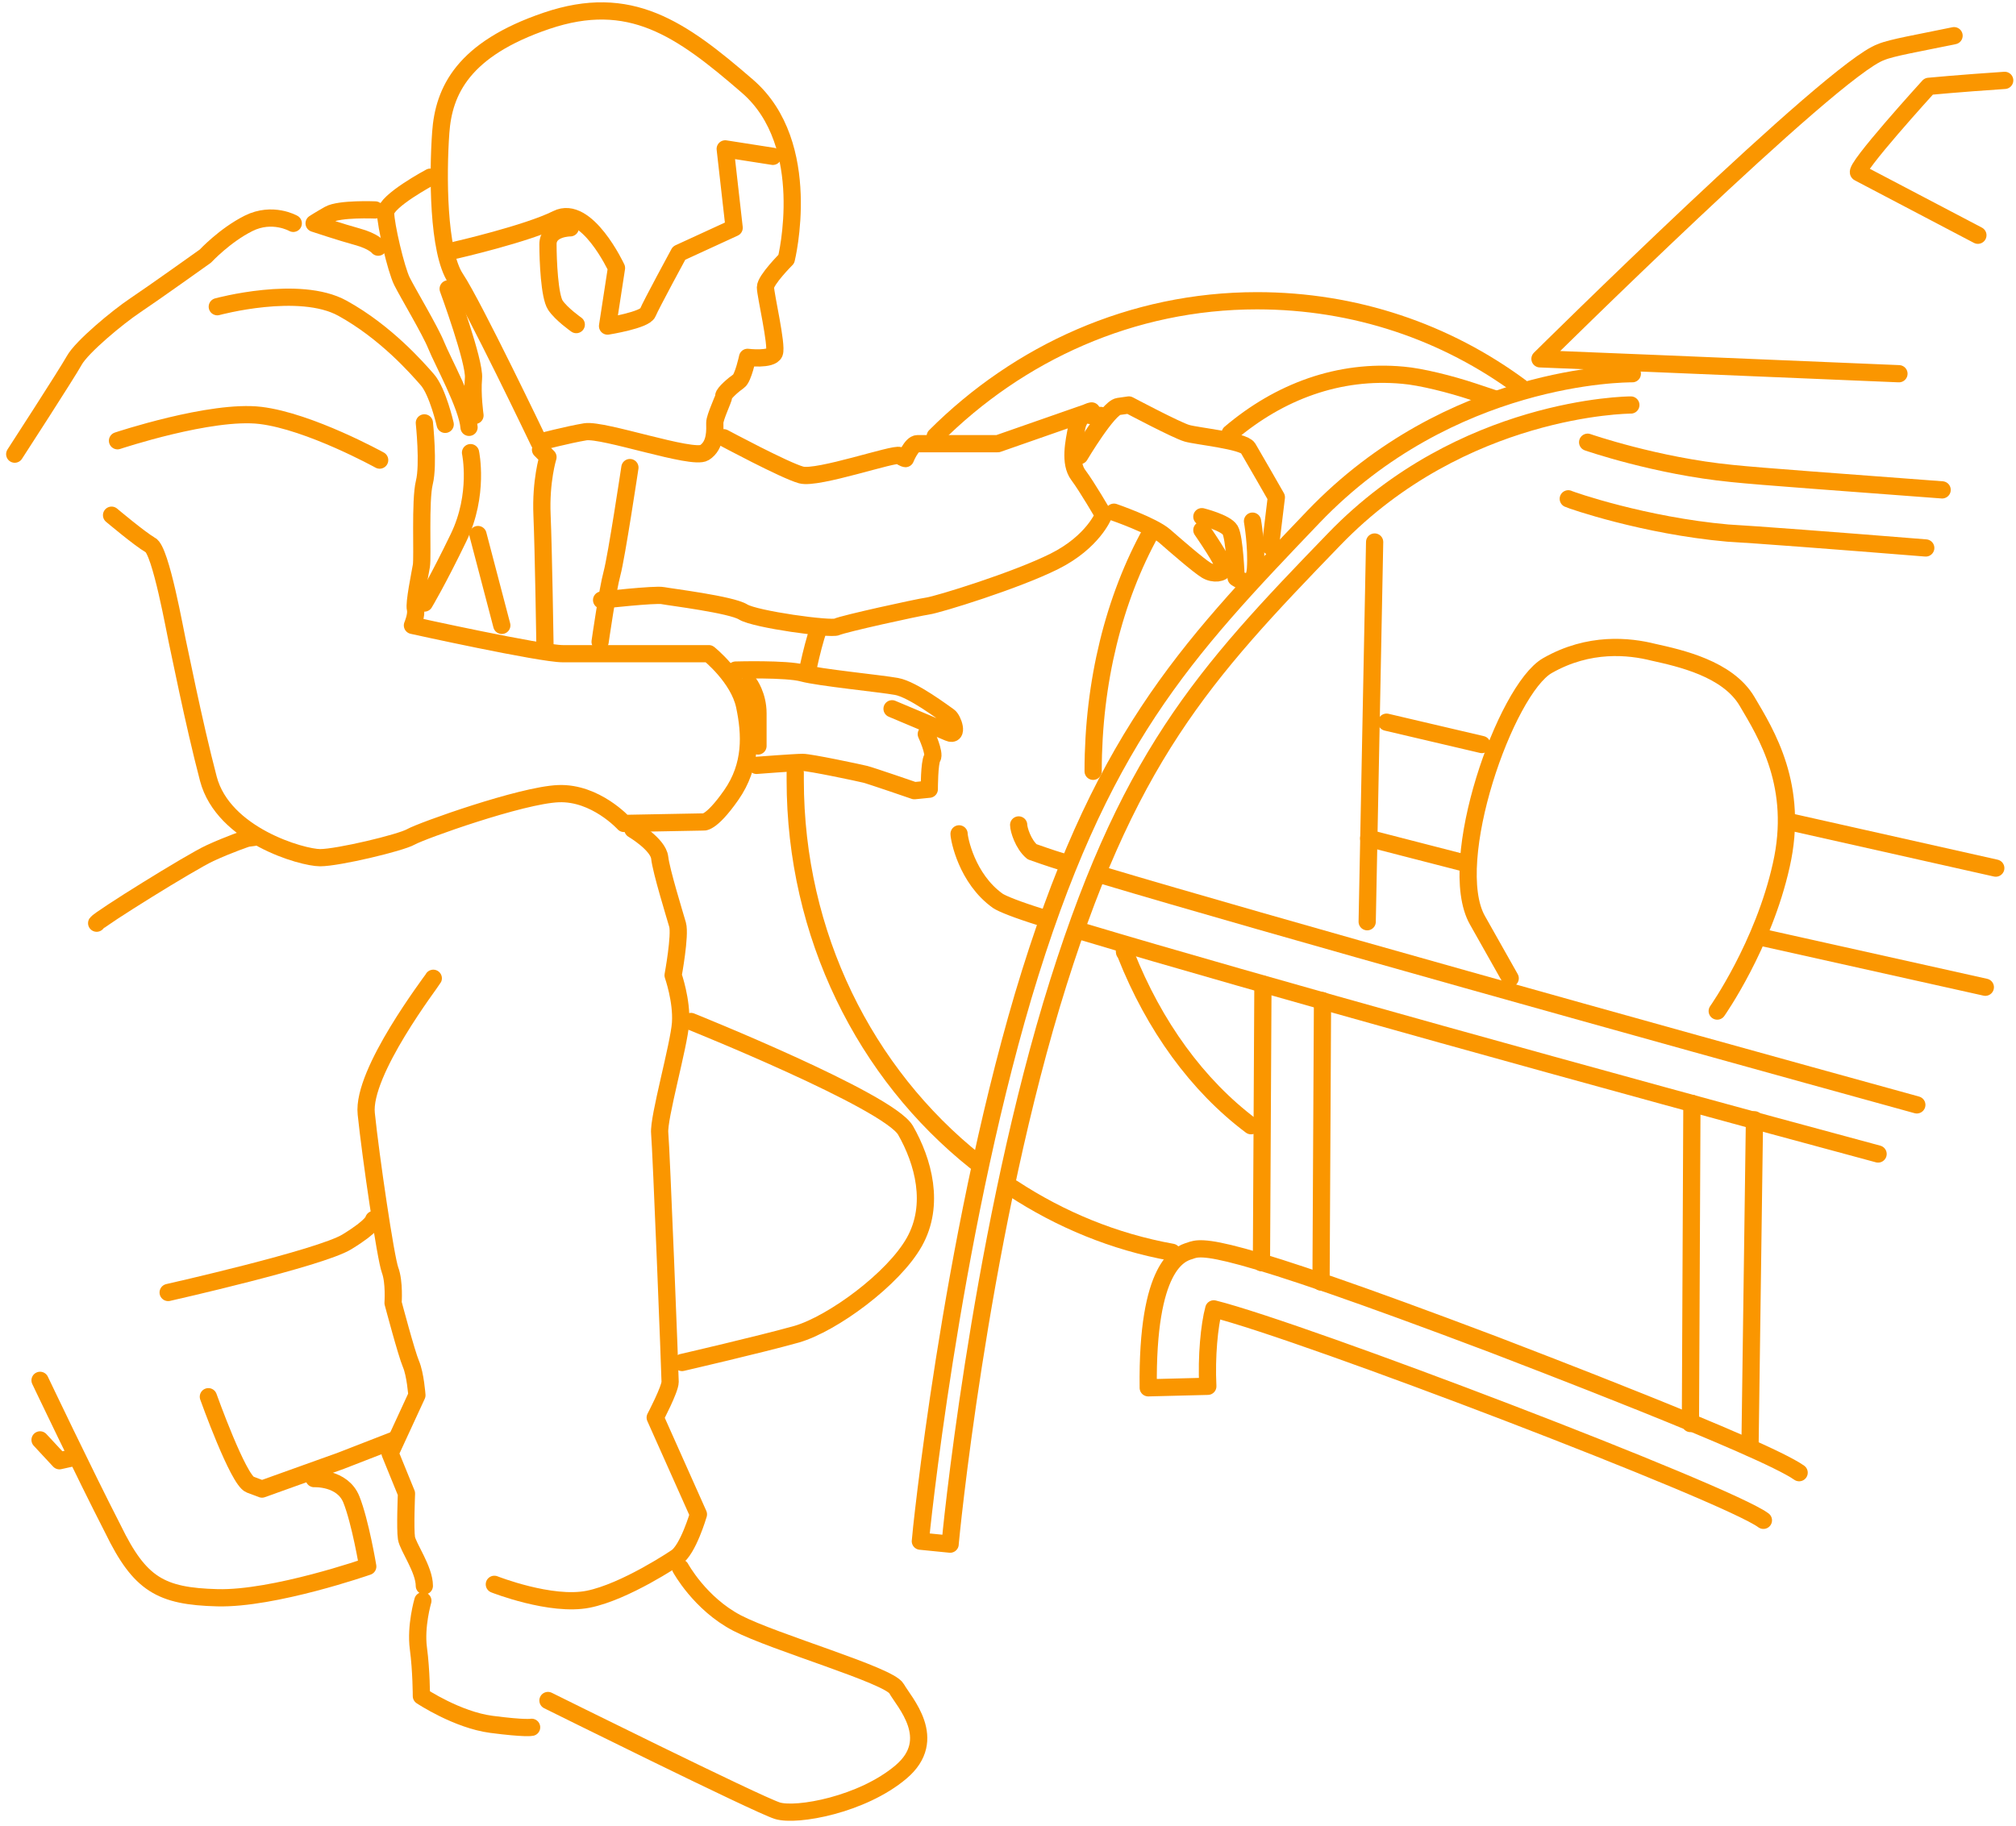 <svg width="117" height="106" viewBox="0 0 117 106" fill="none" xmlns="http://www.w3.org/2000/svg">
<path d="M2.325 83.588L3.449 84.798L4.227 84.625" stroke="#FA9600" stroke-miterlimit="10" stroke-linecap="round" stroke-linejoin="round"/>
<path d="M31.284 25.672C31.284 25.672 27.481 17.719 26.443 16.163C25.406 14.607 25.406 10.112 25.579 7.692C25.752 5.271 26.875 2.851 31.716 1.208C36.557 -0.434 39.496 1.641 43.386 5.012C47.276 8.383 45.634 15.039 45.634 15.039C45.634 15.039 44.424 16.25 44.424 16.682C44.424 17.114 45.115 20.053 44.942 20.485C44.769 20.918 43.386 20.745 43.386 20.745C43.386 20.745 43.127 21.955 42.868 22.128C42.608 22.301 42.003 22.819 42.003 22.992C42.003 23.165 41.484 24.203 41.484 24.548C41.484 24.894 41.571 25.845 40.879 26.277C40.188 26.709 35.001 24.894 33.964 25.067C32.927 25.24 31.284 25.672 31.284 25.672Z" stroke="#FA9600" stroke-miterlimit="10" stroke-linecap="round" stroke-linejoin="round"/>
<path d="M44.855 9.075L42.089 8.643L42.607 13.224L39.409 14.694C39.409 14.694 37.767 17.719 37.594 18.151C37.421 18.584 35.26 18.929 35.26 18.929L35.778 15.558C35.778 15.558 34.049 11.841 32.321 12.705C30.592 13.57 26.442 14.521 26.442 14.521" stroke="#FA9600" stroke-miterlimit="10" stroke-linecap="round" stroke-linejoin="round"/>
<path d="M33.098 13.225C33.098 13.225 31.802 13.225 31.802 14.175C31.802 15.126 31.888 17.201 32.234 17.72C32.58 18.238 33.444 18.843 33.444 18.843" stroke="#FA9600" stroke-miterlimit="10" stroke-linecap="round" stroke-linejoin="round"/>
<path d="M24.973 10.285C24.973 10.285 22.38 11.668 22.38 12.36C22.38 13.051 22.985 15.645 23.331 16.336C23.677 17.028 24.973 19.189 25.319 20.053C25.665 20.918 27.134 23.598 27.221 24.808" stroke="#FA9600" stroke-miterlimit="10" stroke-linecap="round" stroke-linejoin="round"/>
<path d="M42.003 25.412C42.003 25.412 45.548 27.313 46.498 27.573C47.449 27.832 51.944 26.276 52.204 26.449C52.463 26.622 52.55 26.622 52.55 26.622C52.55 26.622 52.895 25.757 53.241 25.757C53.587 25.757 57.909 25.757 57.909 25.757L63.355 23.855C63.355 23.855 62.663 23.942 62.49 24.806C62.318 25.671 62.058 26.881 62.577 27.573C63.096 28.264 64.046 29.907 64.046 29.907C64.046 29.907 63.441 31.462 61.194 32.586C58.946 33.71 54.451 35.093 53.846 35.18C53.241 35.266 48.919 36.217 48.573 36.39C48.227 36.563 43.819 35.958 43.127 35.525C42.436 35.093 38.891 34.661 38.459 34.575C38.027 34.488 34.915 34.834 34.915 34.834" stroke="#FA9600" stroke-miterlimit="10" stroke-linecap="round" stroke-linejoin="round"/>
<path d="M36.557 27.143C36.557 27.143 35.779 32.329 35.52 33.28C35.26 34.231 34.828 37.257 34.828 37.257" stroke="#FA9600" stroke-miterlimit="10" stroke-linecap="round" stroke-linejoin="round"/>
<path d="M62.663 26.449C62.663 26.449 64.305 23.683 64.911 23.596C65.516 23.51 65.516 23.51 65.516 23.51C65.516 23.51 68.282 24.979 68.887 25.152C69.492 25.325 72.172 25.584 72.431 26.017C72.691 26.449 74.074 28.869 74.074 28.869L73.728 31.722" stroke="#FA9600" stroke-miterlimit="10" stroke-linecap="round" stroke-linejoin="round"/>
<path d="M69.751 29.994C69.751 29.994 71.134 30.34 71.393 30.772C71.653 31.204 71.739 33.538 71.739 33.538C71.739 33.538 72.776 34.316 72.863 33.02C72.949 31.723 72.69 30.253 72.69 30.253" stroke="#FA9600" stroke-miterlimit="10" stroke-linecap="round" stroke-linejoin="round"/>
<path d="M64.65 29.734C64.65 29.734 66.898 30.512 67.59 31.117C68.281 31.723 69.578 32.846 70.01 33.106C70.442 33.365 70.961 33.279 71.047 33.019C71.134 32.76 69.751 30.772 69.751 30.772" stroke="#FA9600" stroke-miterlimit="10" stroke-linecap="round" stroke-linejoin="round"/>
<path d="M63.268 24.117H63.873" stroke="#FA9600" stroke-miterlimit="10" stroke-linecap="round" stroke-linejoin="round"/>
<path d="M27.308 26.277C27.308 26.277 27.826 28.698 26.616 31.205C25.406 33.712 24.628 35.008 24.628 35.008" stroke="#FA9600" stroke-miterlimit="10" stroke-linecap="round" stroke-linejoin="round"/>
<path d="M27.739 31.031L29.122 36.304" stroke="#FA9600" stroke-miterlimit="10" stroke-linecap="round" stroke-linejoin="round"/>
<path d="M26.01 16.768C26.01 16.768 27.566 21.003 27.479 21.954C27.393 22.905 27.566 24.115 27.566 24.115" stroke="#FA9600" stroke-miterlimit="10" stroke-linecap="round" stroke-linejoin="round"/>
<path d="M31.629 37.514C31.629 37.514 31.543 31.895 31.457 29.907C31.37 27.919 31.802 26.536 31.802 26.536L31.37 26.104" stroke="#FA9600" stroke-miterlimit="10" stroke-linecap="round" stroke-linejoin="round"/>
<path d="M12.611 17.805C12.611 17.805 17.366 16.509 19.873 17.892C22.38 19.275 24.195 21.35 24.8 22.041C25.405 22.733 25.837 24.634 25.837 24.634" stroke="#FA9600" stroke-miterlimit="10" stroke-linecap="round" stroke-linejoin="round"/>
<path d="M24.628 24.549C24.628 24.549 24.887 26.969 24.628 28.007C24.368 29.044 24.541 32.329 24.455 32.847C24.368 33.366 24.023 35.008 24.109 35.354C24.195 35.7 23.936 36.305 23.936 36.305C23.936 36.305 31.37 37.948 32.667 37.948C33.964 37.948 41.139 37.948 41.139 37.948C41.139 37.948 42.867 39.331 43.213 40.973C43.559 42.615 43.645 44.431 42.435 46.16C41.225 47.889 40.793 47.716 40.793 47.716L36.211 47.802C36.211 47.802 34.569 45.987 32.408 46.073C30.247 46.16 24.455 48.234 23.85 48.58C23.245 48.926 19.614 49.79 18.577 49.79C17.539 49.79 12.958 48.494 12.093 45.209C11.229 41.924 10.365 37.515 10.278 37.17C10.192 36.824 9.327 31.896 8.722 31.637C8.117 31.291 6.475 29.908 6.475 29.908" stroke="#FA9600" stroke-miterlimit="10" stroke-linecap="round" stroke-linejoin="round"/>
<path d="M6.82 25.586C6.82 25.586 12.266 23.77 15.119 24.116C17.971 24.462 22.034 26.709 22.034 26.709" stroke="#FA9600" stroke-miterlimit="10" stroke-linecap="round" stroke-linejoin="round"/>
<path d="M21.775 12.187C21.775 12.187 19.7 12.101 19.095 12.447C18.49 12.792 18.23 12.965 18.23 12.965C18.23 12.965 19.787 13.484 20.737 13.743C21.688 14.003 21.948 14.348 21.948 14.348" stroke="#FA9600" stroke-miterlimit="10" stroke-linecap="round" stroke-linejoin="round"/>
<path d="M17.02 12.966C17.02 12.966 15.81 12.274 14.427 12.966C13.044 13.657 11.92 14.867 11.92 14.867C11.92 14.867 8.895 17.028 7.857 17.72C6.82 18.412 4.745 20.14 4.313 20.918C3.881 21.696 0.855 26.364 0.855 26.364" stroke="#FA9600" stroke-miterlimit="10" stroke-linecap="round" stroke-linejoin="round"/>
<path d="M5.61 53.592C5.783 53.333 11.056 50.048 12.18 49.529C13.304 49.01 14.341 48.665 14.341 48.665L14.946 48.578" stroke="#FA9600" stroke-miterlimit="10" stroke-linecap="round" stroke-linejoin="round"/>
<path d="M25.146 56.791C25.06 56.964 20.997 62.237 21.256 64.657C21.515 67.164 22.38 73.042 22.639 73.734C22.898 74.425 22.812 75.636 22.812 75.636C22.812 75.636 23.59 78.575 23.849 79.18C24.109 79.785 24.195 80.995 24.195 80.995L22.639 84.367L23.59 86.701C23.59 86.701 23.504 88.775 23.59 89.294C23.677 89.812 24.627 91.109 24.627 92.06" stroke="#FA9600" stroke-miterlimit="10" stroke-linecap="round" stroke-linejoin="round"/>
<path d="M40.101 59.299C40.101 59.299 51.511 63.88 52.549 65.609C53.586 67.424 54.277 69.931 53.067 72.093C51.857 74.254 48.313 76.847 46.238 77.452C44.077 78.057 39.582 79.094 39.582 79.094" stroke="#FA9600" stroke-miterlimit="10" stroke-linecap="round" stroke-linejoin="round"/>
<path d="M9.759 75.031C9.759 75.031 18.576 73.043 20.132 72.092C21.688 71.141 21.688 70.795 21.688 70.795" stroke="#FA9600" stroke-miterlimit="10" stroke-linecap="round" stroke-linejoin="round"/>
<path d="M12.093 81.082C12.093 81.082 13.822 85.923 14.513 86.182C15.205 86.442 15.205 86.442 15.205 86.442L19.786 84.799L22.898 83.589" stroke="#FA9600" stroke-miterlimit="10" stroke-linecap="round" stroke-linejoin="round"/>
<path d="M18.231 85.836C18.231 85.836 19.873 85.75 20.392 87.046C20.911 88.343 21.343 90.936 21.343 90.936C21.343 90.936 15.897 92.838 12.612 92.752C9.327 92.665 8.117 91.974 6.561 88.775C4.918 85.577 2.325 80.131 2.325 80.131" stroke="#FA9600" stroke-miterlimit="10" stroke-linecap="round" stroke-linejoin="round"/>
<path d="M28.69 91.973C28.69 91.973 31.975 93.27 34.136 92.838C36.297 92.406 39.236 90.417 39.236 90.417C39.928 89.985 40.533 87.91 40.533 87.91L38.026 82.292C38.026 82.292 38.891 80.649 38.891 80.217C38.891 79.785 38.372 66.645 38.286 65.781C38.199 64.916 39.409 60.681 39.496 59.384C39.582 58.087 39.064 56.618 39.064 56.618C39.064 56.618 39.496 54.284 39.323 53.679C39.15 53.074 38.372 50.567 38.286 49.789C38.199 49.011 36.73 48.147 36.73 48.147" stroke="#FA9600" stroke-miterlimit="10" stroke-linecap="round" stroke-linejoin="round"/>
<path d="M39.495 91.023C39.495 91.023 40.619 93.098 42.78 94.222C44.941 95.346 51.597 97.247 52.03 98.025C52.462 98.803 54.536 100.964 52.289 102.866C50.041 104.768 46.238 105.46 45.114 105.114C43.99 104.768 31.802 98.717 31.802 98.717" stroke="#FA9600" stroke-miterlimit="10" stroke-linecap="round" stroke-linejoin="round"/>
<path d="M24.541 92.926C24.541 92.926 24.109 94.395 24.282 95.692C24.455 96.989 24.455 98.458 24.455 98.458C24.455 98.458 26.53 99.841 28.518 100.101C30.506 100.36 30.852 100.273 30.852 100.273" stroke="#FA9600" stroke-miterlimit="10" stroke-linecap="round" stroke-linejoin="round"/>
<path d="M42.694 38.899C42.694 38.899 45.633 38.812 46.584 39.072C47.535 39.331 51.079 39.677 52.03 39.849C52.981 40.022 54.796 41.406 55.056 41.578C55.315 41.751 55.661 42.789 55.056 42.529C54.451 42.27 51.771 41.146 51.771 41.146" stroke="#FA9600" stroke-miterlimit="10" stroke-linecap="round" stroke-linejoin="round"/>
<path d="M53.759 42.615C53.759 42.615 54.278 43.739 54.105 43.998C53.932 44.258 53.932 45.814 53.932 45.814L53.067 45.9C53.067 45.9 50.56 45.036 50.215 44.949C49.869 44.863 47.016 44.258 46.584 44.258C46.152 44.258 43.904 44.431 43.904 44.431" stroke="#FA9600" stroke-miterlimit="10" stroke-linecap="round" stroke-linejoin="round"/>
<path d="M43.472 39.676C43.472 39.676 43.99 40.367 43.99 41.405C43.99 42.442 43.99 43.306 43.99 43.306" stroke="#FA9600" stroke-miterlimit="10" stroke-linecap="round" stroke-linejoin="round"/>
<path d="M94.647 23.511C94.474 23.511 84.879 23.597 77.444 31.291C69.837 39.157 65.342 43.998 61.02 58.347C56.784 72.524 55.142 89.467 55.142 89.64L53.413 89.467C53.413 89.294 55.142 72.178 59.378 57.829C63.786 43.047 68.714 37.86 76.234 29.994C84.187 21.695 94.301 21.695 94.733 21.695" stroke="#FA9600" stroke-miterlimit="10" stroke-linecap="round" stroke-linejoin="round"/>
<path d="M60.416 53.247C59.032 52.815 58.168 52.469 57.909 52.296C56.093 51 55.661 48.666 55.661 48.406" stroke="#FA9600" stroke-miterlimit="10" stroke-linecap="round" stroke-linejoin="round"/>
<path d="M108.996 66.991C93.264 62.756 72.431 56.964 62.922 54.111" stroke="#FA9600" stroke-miterlimit="10" stroke-linecap="round" stroke-linejoin="round"/>
<path d="M64.046 50.828C73.295 53.594 95.252 59.732 111.244 64.14" stroke="#FA9600" stroke-miterlimit="10" stroke-linecap="round" stroke-linejoin="round"/>
<path d="M59.119 47.889C59.119 48.148 59.379 49.012 59.897 49.445C60.157 49.531 60.848 49.79 61.712 50.05" stroke="#FA9600" stroke-miterlimit="10" stroke-linecap="round" stroke-linejoin="round"/>
<path d="M46.93 38.638C47.103 37.86 47.276 37.169 47.535 36.391" stroke="#FA9600" stroke-miterlimit="10" stroke-linecap="round" stroke-linejoin="round"/>
<path d="M56.612 67.425C50.215 62.325 46.152 54.286 46.152 45.295C46.152 45.123 46.152 45.036 46.152 44.863" stroke="#FA9600" stroke-miterlimit="10" stroke-linecap="round" stroke-linejoin="round"/>
<path d="M68.022 72.698C64.651 72.092 61.539 70.796 58.773 68.981" stroke="#FA9600" stroke-miterlimit="10" stroke-linecap="round" stroke-linejoin="round"/>
<path d="M54.277 25.325C59.118 20.485 65.688 17.459 72.949 17.459C78.654 17.459 83.927 19.274 88.25 22.473" stroke="#FA9600" stroke-miterlimit="10" stroke-linecap="round" stroke-linejoin="round"/>
<path d="M71.394 25.153C74.246 22.733 77.704 21.436 81.421 21.782C82.458 21.868 84.187 22.3 85.484 22.733C86.781 23.165 86.781 23.165 86.781 23.165" stroke="#FA9600" stroke-miterlimit="10" stroke-linecap="round" stroke-linejoin="round"/>
<path d="M63.441 44.775C63.441 39.588 64.652 34.747 66.813 30.857" stroke="#FA9600" stroke-miterlimit="10" stroke-linecap="round" stroke-linejoin="round"/>
<path d="M72.604 65.35C69.492 63.016 66.985 59.559 65.342 55.409C65.342 55.323 65.256 55.323 65.256 55.236" stroke="#FA9600" stroke-miterlimit="10" stroke-linecap="round" stroke-linejoin="round"/>
<path d="M110.207 21.695C100.093 21.263 89.374 20.831 89.374 20.831C89.374 20.831 106.403 3.974 109.17 3.023C109.775 2.764 111.331 2.504 113.405 2.072" stroke="#FA9600" stroke-miterlimit="10" stroke-linecap="round" stroke-linejoin="round"/>
<path d="M114.788 13.656C111.331 11.841 108.046 10.112 107.873 10.025C107.527 9.853 111.936 5.012 111.936 5.012C111.936 5.012 113.751 4.839 116.344 4.666" stroke="#FA9600" stroke-miterlimit="10" stroke-linecap="round" stroke-linejoin="round"/>
<path d="M111.762 31.81C106.403 31.378 101.821 31.032 100.265 30.945C95.424 30.513 91.189 29.044 91.016 28.957" stroke="#FA9600" stroke-miterlimit="10" stroke-linecap="round" stroke-linejoin="round"/>
<path d="M92.14 25.672C92.14 25.672 96.116 27.055 100.525 27.487C102.167 27.66 107.008 28.006 112.713 28.438" stroke="#FA9600" stroke-miterlimit="10" stroke-linecap="round" stroke-linejoin="round"/>
<path d="M79.778 31.465L79.346 53.508" stroke="#FA9600" stroke-miterlimit="10" stroke-linecap="round" stroke-linejoin="round"/>
<path d="M85.138 50.136L79.433 48.666" stroke="#FA9600" stroke-miterlimit="10" stroke-linecap="round" stroke-linejoin="round"/>
<path d="M115.22 57.31L102.427 54.457" stroke="#FA9600" stroke-miterlimit="10" stroke-linecap="round" stroke-linejoin="round"/>
<path d="M103.896 47.715L115.826 50.395" stroke="#FA9600" stroke-miterlimit="10" stroke-linecap="round" stroke-linejoin="round"/>
<path d="M80.47 41.924L86.002 43.221" stroke="#FA9600" stroke-miterlimit="10" stroke-linecap="round" stroke-linejoin="round"/>
<path d="M87.645 56.792C87.645 56.792 87.645 56.792 85.743 53.42C83.841 50.049 87.386 40.022 89.806 38.639C92.227 37.255 94.561 37.515 95.944 37.861C97.5 38.206 100.266 38.812 101.39 40.713C102.513 42.615 104.415 45.641 103.378 50.222C102.34 54.89 99.661 58.694 99.661 58.694" stroke="#FA9600" stroke-miterlimit="10" stroke-linecap="round" stroke-linejoin="round"/>
<path d="M102.34 88.257C100.265 86.701 75.629 77.279 70.442 75.982C70.183 76.933 70.01 78.748 70.096 80.477L66.639 80.564C66.552 73.475 68.454 72.784 69.059 72.611C69.751 72.352 70.701 72.006 86.694 78.057C88.249 78.662 102.34 84.022 104.414 85.491" stroke="#FA9600" stroke-miterlimit="10" stroke-linecap="round" stroke-linejoin="round"/>
<path d="M73.209 73.302L73.295 57.137" stroke="#FA9600" stroke-miterlimit="10" stroke-linecap="round" stroke-linejoin="round"/>
<path d="M76.753 58.088L76.667 74.426" stroke="#FA9600" stroke-miterlimit="10" stroke-linecap="round" stroke-linejoin="round"/>
<path d="M98.105 82.638L98.191 64.053" stroke="#FA9600" stroke-miterlimit="10" stroke-linecap="round" stroke-linejoin="round"/>
<path d="M101.822 65.004L101.562 84.022" stroke="#FA9600" stroke-miterlimit="10" stroke-linecap="round" stroke-linejoin="round"/>
</svg>
